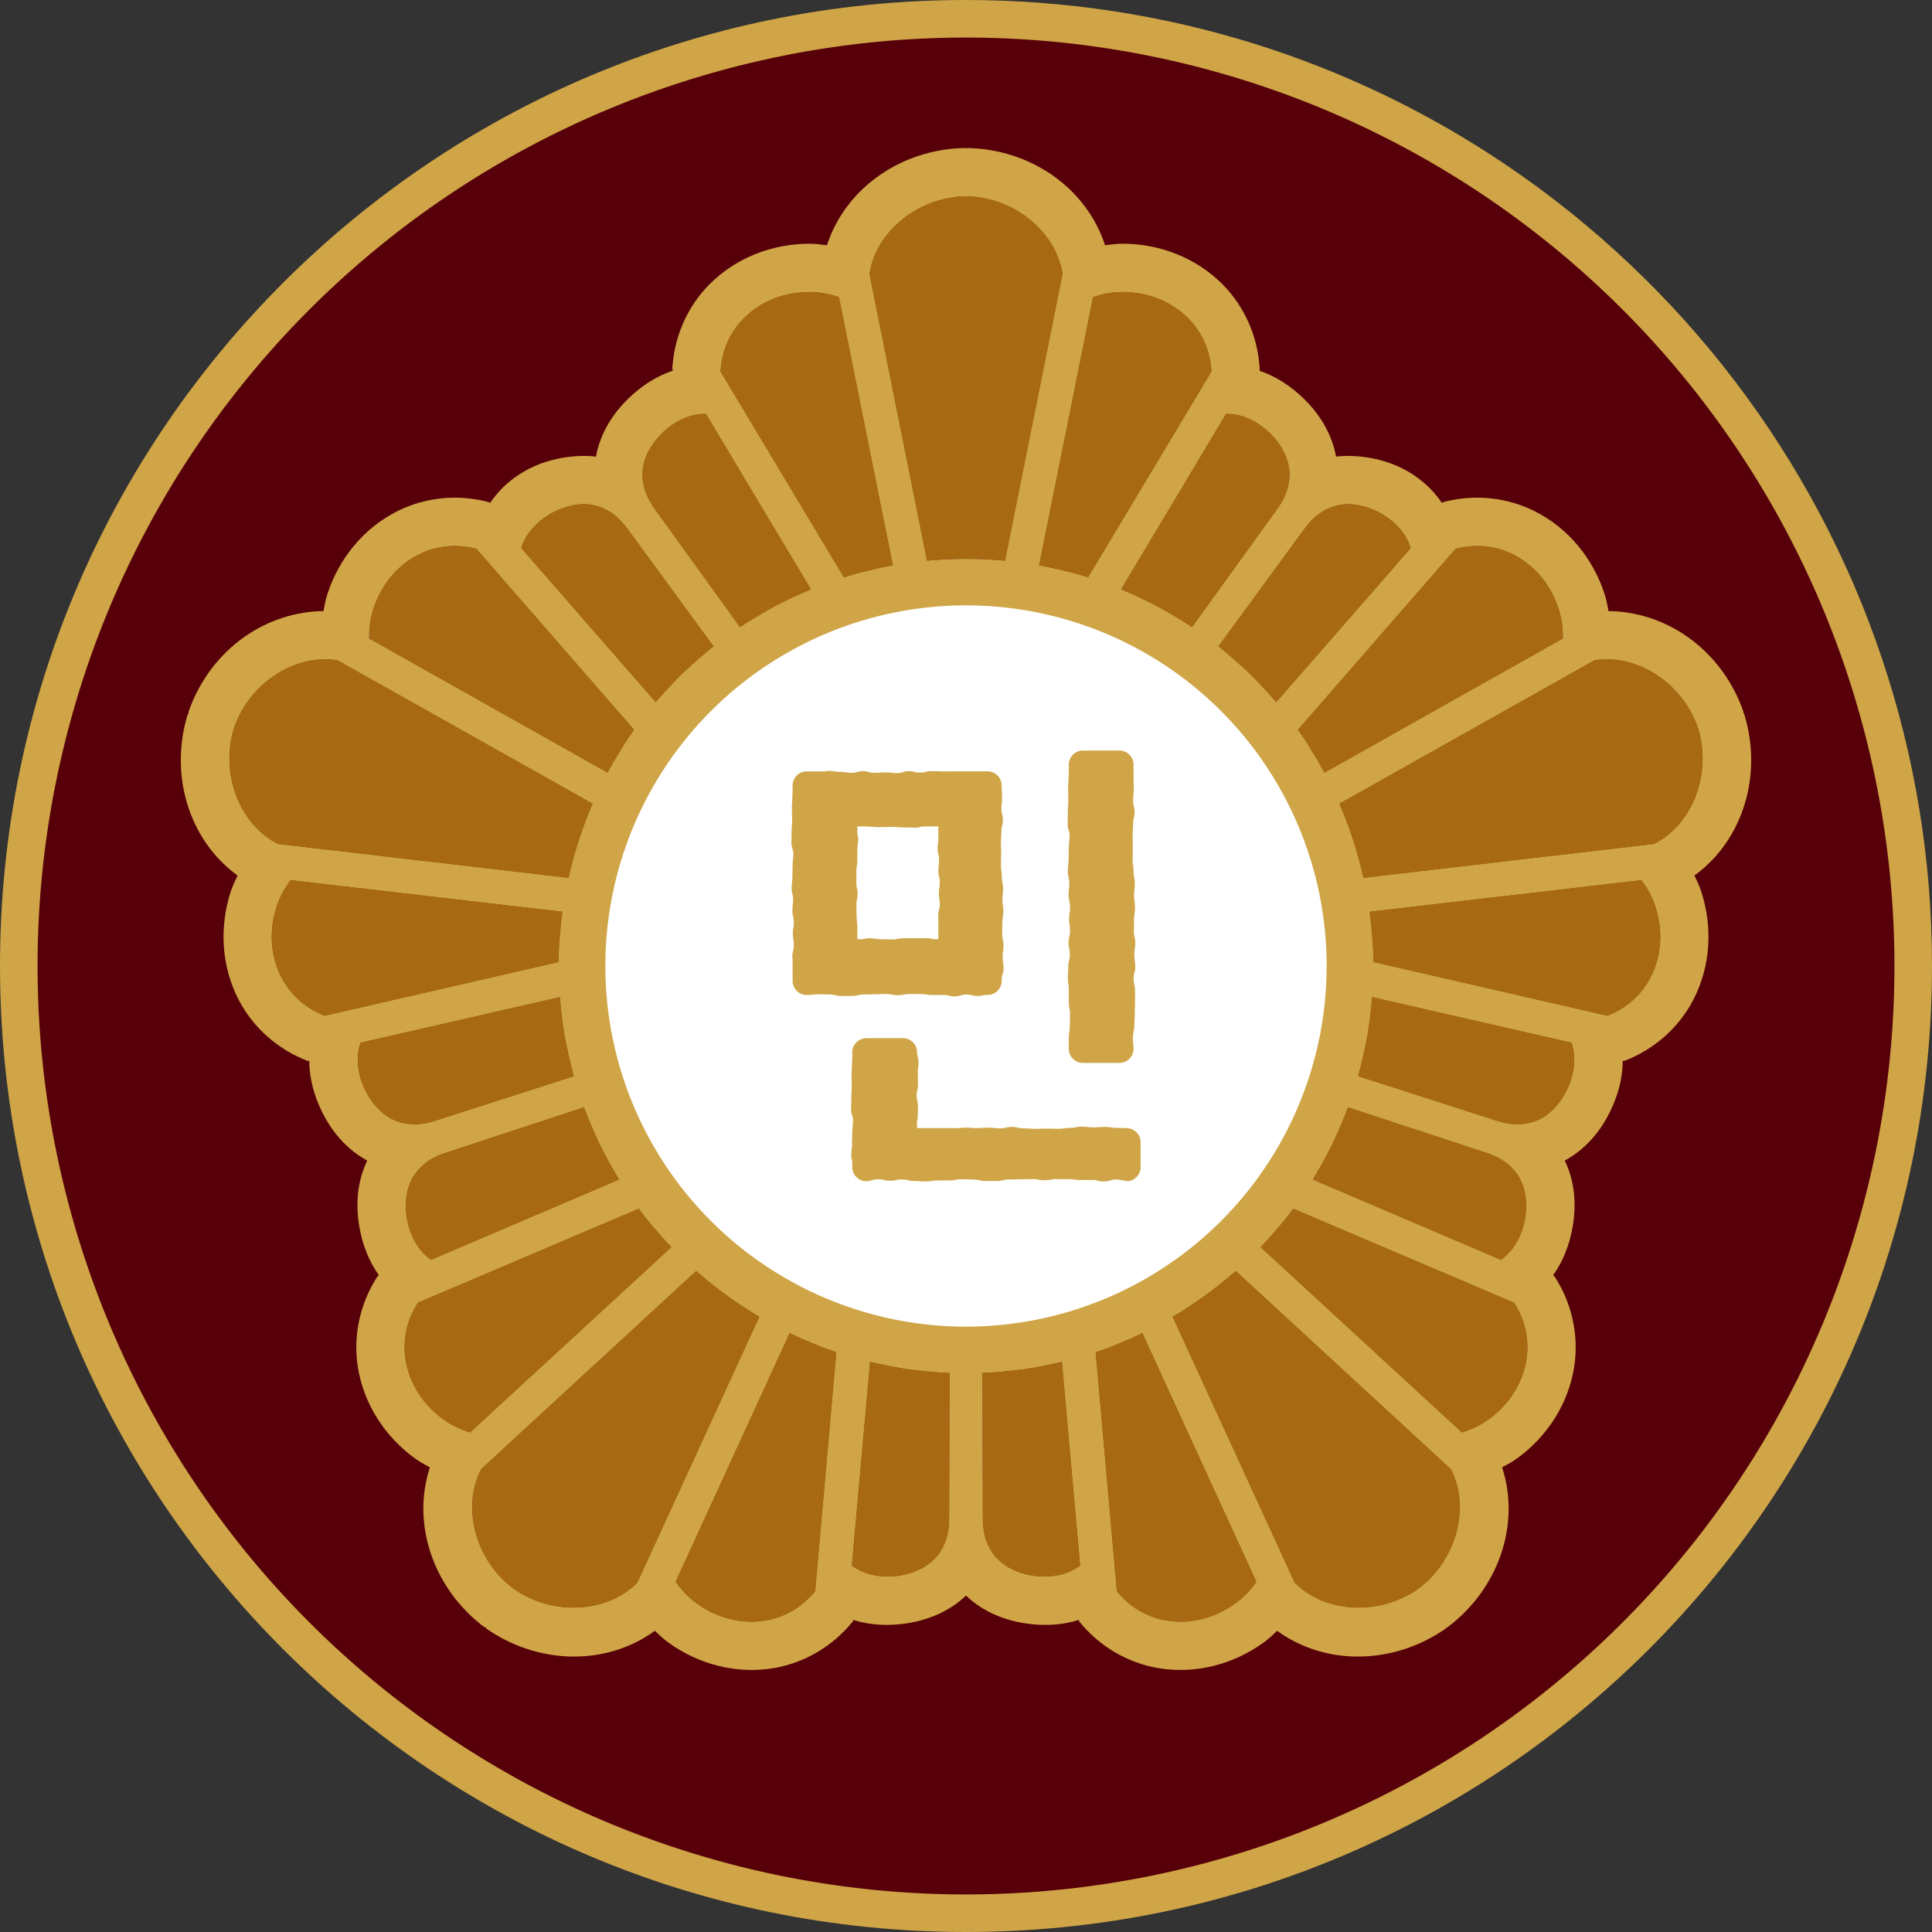 <?xml version="1.0" encoding="UTF-8" standalone="no"?>
<svg
   version="1.2"
   viewBox="0 0 900 900"
   width="900"
   height="900"
   id="svg5"
   sodipodi:docname="민의원휘장.svg"
   xml:space="preserve"
   inkscape:version="1.3 (0e150ed6c4, 2023-07-21)"
   xmlns:inkscape="http://www.inkscape.org/namespaces/inkscape"
   xmlns:sodipodi="http://sodipodi.sourceforge.net/DTD/sodipodi-0.dtd"
   xmlns="http://www.w3.org/2000/svg"
   xmlns:svg="http://www.w3.org/2000/svg"><rect x="0" y="0" width="900" height="900" fill="#333333" stroke="none"/><defs
     id="defs5" /><sodipodi:namedview
     id="namedview5"
     pagecolor="#ffffff"
     bordercolor="#000000"
     borderopacity="0.25"
     inkscape:showpageshadow="2"
     inkscape:pageopacity="0.0"
     inkscape:pagecheckerboard="0"
     inkscape:deskcolor="#d1d1d1"
     inkscape:zoom="0.22456165"
     inkscape:cx="-997.49892"
     inkscape:cy="1583.0842"
     inkscape:window-width="1920"
     inkscape:window-height="1009"
     inkscape:window-x="-8"
     inkscape:window-y="-8"
     inkscape:window-maximized="1"
     inkscape:current-layer="svg5" /><style
     id="style1">.a{fill:#cfa547}.b{fill:#580009}.c{fill:#fff}.d{fill:#a86913}</style><path
     fill-rule="evenodd"
     class="a"
     d="M 449.965,0 C 201.524,0 0,201.454 0,449.965 0,698.476 201.454,900 449.965,900 698.546,900 900,698.546 900,449.965 900,400.164 891.911,352.263 876.928,307.456 845.346,212.708 783.095,132.028 701.993,77.093 630.106,28.417 543.376,0 449.965,0 Z"
     id="path1"
     style="stroke-width:1" /><path
     id="circle6"
     style="display:inline;opacity:1;fill:#580009;fill-rule:evenodd;stroke-width:3.78;stroke-linecap:round;stroke-linejoin:round;stroke-miterlimit:3.33;paint-order:stroke fill markers"
     d="M 17.5,450 A 432.5,432.5 0 0 0 450,882.5 432.5,432.5 0 0 0 882.5,450 432.5,432.5 0 0 0 450,17.5 432.5,432.5 0 0 0 17.5,450 Z"
     inkscape:label="path2" /><path
     id="path4"
     style="display:inline;stroke:none;stroke-width:45;stroke-dasharray:none;stroke-opacity:1;paint-order:stroke fill markers"
     class="d"
     d="m 449.93,91.441 v 0.008 c -22.379,0.348 -41.929,16.565 -44.877,36.148 2.321,11.536 15.333,76.458 26.799,133.574 6.002,-0.563 12.052,-0.844 18.148,-0.844 6.096,1e-5 12.146,0.281 18.148,0.844 11.465,-57.116 24.478,-122.039 26.799,-133.574 -2.948,-19.583 -22.498,-35.801 -44.877,-36.148 v -0.008 c -0.024,3e-4 -0.047,0.004 -0.07,0.004 -0.024,-2.99e-4 -0.047,-0.004 -0.07,-0.004 z M 377.092,136.037 c -11.887,0 -22.79,4.362 -30.668,12.311 -6.542,6.612 -10.269,15.334 -10.762,24.689 8.089,13.505 34.608,57.678 57.469,95.873 1.876,-0.563 3.751,-1.127 5.627,-1.689 1.876,-0.516 3.775,-0.984 5.697,-1.406 1.876,-0.469 3.775,-0.914 5.697,-1.336 1.923,-0.375 3.845,-0.75 5.768,-1.125 -9.637,-47.69 -21.383,-106.495 -25.111,-124.924 -4.431,-1.547 -9.004,-2.393 -13.717,-2.393 z m 145.816,0 c -4.713,0 -9.285,0.845 -13.717,2.393 -3.728,18.429 -15.475,77.233 -25.111,124.924 1.923,0.375 3.845,0.75 5.768,1.125 1.923,0.422 3.822,0.867 5.697,1.336 1.923,0.422 3.822,0.89 5.697,1.406 1.876,0.563 3.751,1.127 5.627,1.689 22.86,-38.195 49.38,-82.368 57.469,-95.873 -0.492,-9.355 -4.22,-18.078 -10.762,-24.689 -7.878,-7.948 -18.781,-12.311 -30.668,-12.311 z m -194.701,56.766 c -13.927,0 -28.91,14.278 -28.91,28.135 0,5.205 1.688,10.27 4.994,15.123 l 40.445,56.061 c 2.579,-1.735 5.229,-3.4 7.949,-4.994 2.673,-1.594 5.368,-3.142 8.088,-4.643 2.767,-1.454 5.557,-2.835 8.371,-4.148 2.86,-1.313 5.722,-2.58 8.582,-3.799 -23.845,-39.812 -46.495,-77.725 -48.887,-81.734 z m 242.953,0 c -2.392,4.009 -25.042,41.922 -48.887,81.734 2.86,1.219 5.722,2.486 8.582,3.799 2.814,1.313 5.604,2.695 8.371,4.148 2.72,1.501 5.415,3.048 8.088,4.643 2.72,1.594 5.37,3.259 7.949,4.994 l 40.445,-56.061 c 3.306,-4.853 4.994,-9.918 4.994,-15.123 10e-6,-13.857 -14.983,-28.135 -28.91,-28.135 z m -300.26,42.096 c -11.699,0.517 -24.376,9.029 -27.873,19.791 l -0.195,0.602 c 3.074,3.513 32.132,36.771 62.627,71.752 2.043,-2.344 4.131,-4.674 6.264,-6.988 2.118,-2.27 4.296,-4.498 6.533,-6.68 2.268,-2.123 4.572,-4.208 6.914,-6.258 2.357,-2.094 4.76,-4.099 7.207,-6.016 L 291.559,245.312 c -3.594,-4.644 -7.889,-7.815 -12.84,-9.424 -2.471,-0.803 -5.118,-1.11 -7.818,-0.99 z m 358.199,0 c -2.7,-0.119 -5.347,0.187 -7.818,0.99 -4.95,1.608 -9.246,4.78 -12.84,9.424 l -40.818,55.789 c 2.447,1.917 4.85,3.922 7.207,6.016 2.342,2.049 4.646,4.135 6.914,6.258 2.237,2.182 4.415,4.41 6.533,6.68 2.133,2.315 4.22,4.645 6.264,6.988 30.495,-34.981 59.553,-68.238 62.627,-71.752 l -0.195,-0.602 c -3.497,-10.762 -16.174,-19.274 -27.873,-19.791 z M 211.658,254.33 c -5.707,0.025 -11.345,1.336 -16.539,3.947 -9.994,5.036 -17.512,14.058 -21.186,25.363 -1.456,4.482 -2.065,9.092 -1.963,13.785 16.375,9.24 68.67,38.582 111.049,62.484 0.951,-1.713 1.903,-3.424 2.854,-5.137 0.996,-1.698 2.004,-3.367 3.029,-5.006 0.996,-1.698 2.029,-3.36 3.1,-4.984 1.115,-1.61 2.231,-3.218 3.346,-4.828 -29.261,-33.544 -63.077,-72.417 -73.422,-84.283 -3.394,-0.908 -6.843,-1.357 -10.268,-1.342 z m 476.684,0 c -3.424,-0.015 -6.874,0.433 -10.268,1.342 -10.345,11.867 -44.161,50.739 -73.422,84.283 1.115,1.61 2.231,3.218 3.346,4.828 1.07,1.625 2.104,3.286 3.1,4.984 1.026,1.639 2.034,3.308 3.029,5.006 0.951,1.713 1.903,3.424 2.854,5.137 42.378,-23.902 94.674,-53.244 111.049,-62.484 0.102,-4.693 -0.507,-9.303 -1.963,-13.785 -3.673,-11.306 -11.192,-20.327 -21.186,-25.363 -5.194,-2.611 -10.832,-3.922 -16.539,-3.947 z m -538.461,52.848 c -17.295,0.713 -34.521,13.428 -40.861,31.957 l -0.008,-0.002 c -0.007,0.023 -0.011,0.046 -0.018,0.068 -0.008,0.022 -0.017,0.042 -0.025,0.065 l 0.008,0.002 c -6.585,21.391 2.796,44.996 20.51,53.852 11.688,1.357 77.455,9.043 135.318,15.789 1.32,-5.882 2.923,-11.722 4.807,-17.52 1.884,-5.798 4.02,-11.465 6.41,-17 -50.777,-28.554 -108.502,-60.991 -118.756,-66.764 -2.442,-0.406 -4.914,-0.549 -7.385,-0.447 z m 600.238,0 c -2.471,-0.102 -4.943,0.041 -7.385,0.447 -10.254,5.772 -67.978,38.21 -118.756,66.764 2.39,5.535 4.526,11.202 6.41,17 1.884,5.798 3.487,11.637 4.807,17.52 57.863,-6.746 123.63,-14.432 135.318,-15.789 17.714,-8.855 27.094,-32.46 20.51,-53.852 l 0.008,-0.002 c -0.008,-0.022 -0.017,-0.042 -0.025,-0.065 -0.007,-0.023 -0.011,-0.046 -0.018,-0.068 l -0.008,0.002 c -6.341,-18.529 -23.566,-31.244 -40.861,-31.957 z M 135.389,410.014 c -2.841,3.736 -5.059,7.825 -6.516,12.307 -3.673,11.306 -2.893,23.022 2.232,32.971 4.267,8.265 11.409,14.506 20.154,17.865 15.344,-3.52 65.55,-15.092 108.939,-25.031 0.044,-1.958 0.088,-3.915 0.133,-5.873 0.089,-1.943 0.231,-3.895 0.424,-5.854 0.134,-1.929 0.296,-3.871 0.488,-5.83 0.237,-1.944 0.476,-3.89 0.713,-5.834 -48.334,-5.572 -107.889,-12.571 -126.568,-14.721 z m 629.223,0 c -18.679,2.149 -78.234,9.148 -126.568,14.721 0.237,1.944 0.476,3.89 0.713,5.834 0.193,1.959 0.355,3.901 0.488,5.83 0.193,1.959 0.335,3.91 0.424,5.854 0.044,1.958 0.088,3.915 0.133,5.873 43.389,9.939 93.596,21.511 108.939,25.031 8.745,-3.359 15.887,-9.601 20.154,-17.865 5.125,-9.949 5.906,-21.665 2.232,-32.971 -1.456,-4.482 -3.675,-8.57 -6.516,-12.307 z m -503.82,54.502 c -45.232,10.375 -88.288,20.201 -92.84,21.236 l -0.197,0.602 c -4.304,13.246 4.645,31.907 17.824,36.189 4.95,1.609 10.29,1.568 15.928,-0.076 l 65.814,-21.143 c -0.853,-2.989 -1.617,-6.024 -2.293,-9.104 -0.69,-3.035 -1.329,-6.077 -1.916,-9.127 -0.528,-3.08 -0.98,-6.161 -1.359,-9.242 -0.365,-3.126 -0.685,-6.239 -0.961,-9.336 z m 378.418,0 c -0.276,3.097 -0.596,6.21 -0.961,9.336 -0.379,3.082 -0.832,6.162 -1.359,9.242 -0.587,3.05 -1.226,6.092 -1.916,9.127 -0.676,3.079 -1.44,6.114 -2.293,9.104 l 65.814,21.143 c 5.638,1.644 10.977,1.685 15.928,0.076 13.179,-4.282 22.128,-22.944 17.824,-36.189 l -0.197,-0.602 c -4.552,-1.036 -47.607,-10.861 -92.84,-21.236 z m -367.168,51.338 -65.672,21.582 c -5.527,1.983 -9.87,5.088 -12.93,9.299 -8.145,11.21 -4.416,31.568 6.852,39.754 l 0.512,0.373 c 4.291,-1.838 44.9,-19.198 87.592,-37.391 -1.598,-2.668 -3.167,-5.374 -4.709,-8.117 -1.504,-2.716 -2.95,-5.475 -4.334,-8.277 -1.318,-2.813 -2.589,-5.649 -3.814,-8.51 -1.263,-2.889 -2.429,-5.793 -3.496,-8.713 z m 355.918,0 c -1.067,2.92 -2.233,5.824 -3.496,8.713 -1.225,2.861 -2.496,5.697 -3.814,8.51 -1.384,2.802 -2.83,5.561 -4.334,8.277 -1.542,2.744 -3.111,5.449 -4.709,8.117 42.692,18.193 83.3,35.553 87.592,37.391 l 0.512,-0.373 c 11.267,-8.186 14.996,-28.543 6.852,-39.754 -3.06,-4.211 -7.402,-7.316 -12.93,-9.299 z m -330.408,47.225 c -40.945,17.463 -88.365,37.612 -102.848,43.783 -5.101,7.858 -7.211,17.107 -5.805,26.301 1.702,11.061 7.957,20.997 17.574,27.984 3.813,2.77 8.009,4.774 12.504,6.127 13.848,-12.718 57.916,-53.387 93.744,-86.305 -1.335,-1.434 -2.671,-2.867 -4.006,-4.301 -1.307,-1.472 -2.58,-2.948 -3.822,-4.43 -1.307,-1.472 -2.569,-2.966 -3.783,-4.486 -1.187,-1.558 -2.372,-3.116 -3.559,-4.674 z m 304.898,0 c -1.187,1.558 -2.372,3.116 -3.559,4.674 -1.214,1.52 -2.476,3.015 -3.783,4.486 -1.242,1.482 -2.515,2.958 -3.822,4.43 -1.335,1.434 -2.671,2.867 -4.006,4.301 35.828,32.918 79.896,73.587 93.744,86.305 4.495,-1.353 8.691,-3.357 12.504,-6.127 9.617,-6.987 15.873,-16.923 17.574,-27.984 1.406,-9.194 -0.704,-18.443 -5.805,-26.301 -14.482,-6.171 -61.903,-26.32 -102.848,-43.783 z m -278.123,29.02 c -42.848,39.469 -91.535,84.344 -100.193,92.312 -9.126,17.576 -2.842,42.187 15.059,55.623 l -0.004,0.006 c 0.019,0.014 0.039,0.024 0.059,0.037 0.019,0.014 0.036,0.03 0.055,0.045 l 0.004,-0.006 c 18.31,12.873 43.659,11.243 57.555,-2.867 4.903,-10.697 32.536,-70.867 56.832,-123.814 -5.187,-3.073 -10.246,-6.403 -15.178,-9.986 -4.932,-3.583 -9.662,-7.366 -14.188,-11.35 z m 251.348,0 c -4.525,3.983 -9.256,7.766 -14.188,11.35 -4.932,3.583 -9.991,6.913 -15.178,9.986 24.296,52.947 51.929,113.117 56.832,123.814 13.896,14.111 39.245,15.74 57.555,2.867 l 0.004,0.006 c 0.019,-0.014 0.036,-0.03 0.055,-0.045 0.019,-0.014 0.039,-0.024 0.059,-0.037 l -0.004,-0.006 c 17.901,-13.436 24.184,-38.047 15.059,-55.623 -8.658,-7.968 -57.346,-52.844 -100.193,-92.312 z m -207.811,28.934 c -20.236,44.247 -45.297,98.725 -53.113,115.826 2.676,3.857 5.879,7.228 9.691,9.998 9.617,6.987 21.001,9.866 32.047,8.066 9.179,-1.504 17.322,-6.369 23.219,-13.648 1.394,-15.681 5.904,-67.005 9.859,-111.342 -1.848,-0.647 -3.697,-1.294 -5.545,-1.941 -1.821,-0.685 -3.632,-1.422 -5.436,-2.211 -1.793,-0.723 -3.591,-1.479 -5.395,-2.268 -1.776,-0.827 -3.552,-1.654 -5.328,-2.48 z m 164.273,0 c -1.776,0.827 -3.552,1.654 -5.328,2.48 -1.803,0.789 -3.601,1.544 -5.395,2.268 -1.804,0.789 -3.615,1.526 -5.436,2.211 -1.848,0.647 -3.697,1.294 -5.545,1.941 3.956,44.337 8.465,95.661 9.859,111.342 5.897,7.279 14.04,12.144 23.219,13.648 11.045,1.8 22.43,-1.079 32.047,-8.066 3.813,-2.77 7.016,-6.141 9.691,-9.998 -7.816,-17.101 -32.878,-71.58 -53.113,-115.826 z m -126.801,13.402 c -4.11,46.225 -8.07,90.21 -8.492,94.859 l 0.512,0.373 c 11.267,8.186 31.781,5.441 39.926,-5.77 3.06,-4.211 4.671,-9.3 4.85,-15.17 l 0.23,-69.127 c -3.106,-0.112 -6.23,-0.324 -9.367,-0.633 -3.1,-0.281 -6.189,-0.613 -9.271,-0.998 -3.093,-0.45 -6.163,-0.973 -9.211,-1.564 -3.086,-0.619 -6.145,-1.276 -9.176,-1.971 z m 89.328,0 c -3.031,0.695 -6.09,1.352 -9.176,1.971 -3.048,0.592 -6.118,1.114 -9.211,1.564 -3.082,0.385 -6.172,0.717 -9.271,0.998 -3.138,0.309 -6.261,0.521 -9.367,0.633 l 0.23,69.127 c 0.178,5.87 1.79,10.959 4.85,15.17 8.145,11.211 28.658,13.956 39.926,5.77 l 0.512,-0.373 c -0.422,-4.649 -4.382,-48.635 -8.492,-94.859 z" /><path
     id="path8"
     style="color:#000000;fill:#cfa547;stroke-linejoin:round;-inkscape-stroke:none;paint-order:stroke fill markers"
     d="m 449.93,68.941 -0.021,0.006 h 0.377 c 1.888,0.024 1.864,0.021 -0.07,-0.004 -0.095,-0.001 -0.19,-0.002 -0.285,-0.002 z m -0.145,0.002 c -1.934,0.025 -1.957,0.028 -0.07,0.004 h 0.086 z m -0.205,0.008 c -29.501,0.459 -55.633,18.495 -64.361,45.307 -2.679,-0.357 -5.362,-0.721 -8.127,-0.721 -17.392,0 -34.362,6.574 -46.648,18.971 l -0.014,0.016 c -10.494,10.607 -16.469,24.758 -17.236,39.332 0.064,0.283 0.134,0.564 0.209,0.844 -7.98,2.652 -14.805,7.285 -20.508,12.795 -7.247,7.003 -13.232,16.068 -15.281,27.223 -2.62,-0.321 -5.201,-0.408 -7.705,-0.297 -16.979,0.75 -32.188,8.063 -41.617,21.859 -0.181,-0.117 -0.363,-0.23 -0.547,-0.342 -5.287,-1.415 -10.73,-2.131 -16.184,-2.107 -9.089,0.04 -18.217,2.156 -26.549,6.346 l -0.018,0.008 c -15.587,7.855 -27.084,21.963 -32.459,38.504 -0.862,2.654 -1.354,5.343 -1.844,8.025 -0.578,0.007 -1.163,-0.039 -1.738,-0.016 -27.632,1.14 -51.77,19.737 -61.166,47.018 -0.002,0.036 -0.004,0.072 -0.006,0.107 l 0.215,-0.117 c -0.079,0.124 -0.156,0.249 -0.232,0.375 -0.028,0.323 -0.05,0.647 -0.064,0.971 l -0.227,-0.402 c -8.68,28.199 0.396,58.624 23.199,75.211 -1.167,2.438 -2.342,4.877 -3.197,7.508 -5.375,16.542 -4.363,34.714 3.629,50.229 l 0.01,0.018 c 6.844,13.256 18.452,23.313 32.078,28.547 0.289,0.026 0.579,0.046 0.869,0.06 0.057,8.409 2.352,16.333 5.83,23.459 4.422,9.06 11.198,17.555 21.18,22.951 -4.903,10.232 -5.392,21.088 -3.645,31.016 1.375,7.809 4.176,15.566 9.072,22.402 -0.226,0.183 -0.449,0.371 -0.668,0.562 -7.947,12.244 -11.429,27.203 -9.174,41.951 l 0.004,0.021 c 2.654,17.25 12.518,32.543 26.588,42.766 2.237,1.625 4.621,2.907 6.998,4.193 -8.687,26.783 1.815,56.685 25.342,74.406 0.03,0.012 0.06,0.025 0.09,0.037 l -0.039,-0.227 c 0.088,0.107 0.177,0.213 0.268,0.318 0.296,0.127 0.595,0.247 0.896,0.361 l -0.439,0.082 c 24.137,16.97 55.88,17.738 78.701,1.176 1.958,1.864 3.915,3.736 6.152,5.361 14.07,10.223 31.664,14.877 48.891,12.07 l 0.019,-0.004 c 14.724,-2.413 27.875,-10.347 37.062,-21.688 0.114,-0.267 0.223,-0.536 0.326,-0.807 8.015,2.545 16.261,2.811 24.113,1.705 9.982,-1.406 20.155,-5.226 28.371,-13.051 8.216,7.825 18.389,11.644 28.371,13.051 7.852,1.106 16.098,0.839 24.113,-1.705 0.104,0.271 0.212,0.54 0.326,0.807 9.187,11.34 22.338,19.275 37.062,21.688 l 0.019,0.004 c 17.226,2.807 34.82,-1.848 48.891,-12.07 2.237,-1.626 4.196,-3.497 6.154,-5.361 22.821,16.561 54.562,15.794 78.699,-1.176 l -0.285,-0.053 c 0.237,-0.088 0.472,-0.18 0.705,-0.275 0.09,-0.077 0.18,-0.154 0.27,-0.232 l -0.012,0.064 -0.193,0.145 0.033,-0.014 c 1.467,-1.094 1.572,-1.218 0.387,-0.299 l -0.176,0.131 c 23.561,-17.717 34.082,-47.643 25.389,-74.445 2.377,-1.286 4.761,-2.568 6.998,-4.193 14.07,-10.222 23.934,-25.515 26.588,-42.766 l 0.004,-0.021 c 2.255,-14.748 -1.227,-29.707 -9.174,-41.951 -0.219,-0.192 -0.442,-0.379 -0.668,-0.562 4.896,-6.836 7.698,-14.593 9.072,-22.402 1.747,-9.928 1.258,-20.784 -3.645,-31.016 9.982,-5.396 16.758,-13.892 21.18,-22.951 3.478,-7.126 5.773,-15.05 5.83,-23.459 0.29,-0.015 0.58,-0.035 0.869,-0.06 13.626,-5.234 25.234,-15.291 32.078,-28.547 l 0.01,-0.018 c 7.992,-15.515 9.004,-33.687 3.629,-50.229 -0.855,-2.631 -2.03,-5.07 -3.197,-7.508 22.804,-16.586 31.879,-47.012 23.199,-75.211 l -0.053,0.094 c -0.037,-0.159 -0.075,-0.318 -0.115,-0.477 -0.112,-0.186 -0.227,-0.37 -0.344,-0.553 l 0.24,0.129 c -0.005,-0.019 -0.009,-0.038 -0.014,-0.057 -9.378,-27.32 -33.538,-45.947 -61.195,-47.088 -0.575,-0.024 -1.16,0.023 -1.738,0.016 -0.49,-2.683 -0.981,-5.371 -1.844,-8.025 -5.375,-16.541 -16.872,-30.649 -32.459,-38.504 l -0.018,-0.008 c -8.332,-4.189 -17.46,-6.306 -26.549,-6.346 -5.453,-0.024 -10.896,0.692 -16.184,2.107 -0.184,0.111 -0.366,0.225 -0.547,0.342 -9.429,-13.797 -24.638,-21.109 -41.617,-21.859 -2.504,-0.111 -5.086,-0.025 -7.705,0.297 -2.049,-11.155 -8.034,-20.22 -15.281,-27.223 -5.649,-5.458 -12.395,-10.064 -20.277,-12.729 -0.001,-0.303 -0.008,-0.607 -0.021,-0.91 -0.767,-14.574 -6.742,-28.725 -17.236,-39.332 l -0.014,-0.016 c -12.287,-12.397 -29.257,-18.971 -46.648,-18.971 -2.765,0 -5.448,0.364 -8.127,0.721 -8.728,-26.812 -34.86,-44.848 -64.361,-45.307 l 0.205,0.207 c -0.255,-0.07 -0.512,-0.136 -0.77,-0.197 -0.129,0.033 -0.258,0.068 -0.387,0.104 z m 0.35,22.49 c 0.024,3e-4 0.047,0.004 0.07,0.004 0.024,-2.99e-4 0.047,-0.004 0.07,-0.004 v 0.008 c 22.379,0.348 41.929,16.565 44.877,36.148 -2.321,11.536 -15.333,76.458 -26.799,133.574 -6.002,-0.563 -12.052,-0.844 -18.148,-0.844 -6.096,10e-6 -12.146,0.281 -18.148,0.844 -11.465,-57.116 -24.478,-122.039 -26.799,-133.574 2.948,-19.583 22.498,-35.801 44.877,-36.148 z M 377.092,136.037 c 4.713,0 9.285,0.845 13.717,2.393 3.728,18.429 15.475,77.233 25.111,124.924 -1.923,0.375 -3.845,0.75 -5.768,1.125 -1.923,0.422 -3.822,0.867 -5.697,1.336 -1.923,0.422 -3.822,0.89 -5.697,1.406 -1.876,0.563 -3.751,1.127 -5.627,1.689 -22.86,-38.195 -49.38,-82.368 -57.469,-95.873 0.492,-9.355 4.22,-18.078 10.762,-24.689 7.878,-7.948 18.781,-12.311 30.668,-12.311 z m 145.816,0 c 11.887,0 22.79,4.362 30.668,12.311 6.542,6.612 10.269,15.334 10.762,24.689 -8.089,13.505 -34.608,57.679 -57.469,95.873 -1.876,-0.563 -3.751,-1.127 -5.627,-1.689 -1.876,-0.516 -3.775,-0.984 -5.697,-1.406 -1.876,-0.469 -3.775,-0.914 -5.697,-1.336 -1.923,-0.375 -3.845,-0.75 -5.768,-1.125 9.637,-47.69 21.383,-106.495 25.111,-124.924 4.431,-1.547 9.004,-2.393 13.717,-2.393 z m -194.701,56.766 h 0.633 c 2.392,4.009 25.042,41.922 48.887,81.734 -2.86,1.219 -5.722,2.486 -8.582,3.799 -2.814,1.313 -5.604,2.695 -8.371,4.148 -2.72,1.501 -5.415,3.048 -8.088,4.643 -2.72,1.594 -5.37,3.259 -7.949,4.994 l -40.445,-56.061 c -3.306,-4.853 -4.994,-9.918 -4.994,-15.123 -10e-6,-13.857 14.983,-28.135 28.91,-28.135 z m 242.953,0 h 0.633 c 13.927,0 28.91,14.278 28.91,28.135 0,5.205 -1.688,10.27 -4.994,15.123 l -40.445,56.061 c -2.579,-1.735 -5.229,-3.4 -7.949,-4.994 -2.673,-1.594 -5.368,-3.142 -8.088,-4.643 -2.767,-1.454 -5.557,-2.835 -8.371,-4.148 -2.86,-1.313 -5.722,-2.58 -8.582,-3.799 23.845,-39.812 46.495,-77.725 48.887,-81.734 z m -300.26,42.096 c 2.7,-0.119 5.347,0.187 7.818,0.99 4.95,1.608 9.246,4.78 12.84,9.424 l 40.818,55.789 c -2.447,1.917 -4.85,3.922 -7.207,6.016 -2.342,2.049 -4.646,4.135 -6.914,6.258 -2.237,2.182 -4.415,4.41 -6.533,6.68 -2.133,2.315 -4.22,4.645 -6.264,6.988 -30.495,-34.981 -59.553,-68.238 -62.627,-71.752 l 0.195,-0.602 c 3.497,-10.762 16.174,-19.274 27.873,-19.791 z m 358.199,0 c 11.699,0.517 24.376,9.029 27.873,19.791 l 0.195,0.602 c -3.074,3.513 -32.132,36.771 -62.627,71.752 -2.043,-2.344 -4.131,-4.674 -6.264,-6.988 -2.118,-2.27 -4.296,-4.498 -6.533,-6.68 -2.268,-2.123 -4.572,-4.208 -6.914,-6.258 -2.357,-2.094 -4.76,-4.099 -7.207,-6.016 l 40.818,-55.789 c 3.594,-4.644 7.889,-7.815 12.84,-9.424 2.471,-0.803 5.118,-1.11 7.818,-0.99 z M 211.658,254.33 c 3.424,-0.015 6.874,0.433 10.268,1.342 10.345,11.867 44.161,50.739 73.422,84.283 -1.115,1.61 -2.231,3.218 -3.346,4.828 -1.07,1.625 -2.104,3.286 -3.1,4.984 -1.026,1.639 -2.034,3.308 -3.029,5.006 -0.951,1.713 -1.903,3.424 -2.854,5.137 -42.378,-23.902 -94.674,-53.244 -111.049,-62.484 -0.102,-4.693 0.507,-9.303 1.963,-13.785 3.673,-11.306 11.192,-20.327 21.186,-25.363 5.194,-2.611 10.832,-3.922 16.539,-3.947 z m 476.684,0 c 5.707,0.025 11.345,1.336 16.539,3.947 9.994,5.036 17.512,14.058 21.186,25.363 1.456,4.482 2.065,9.092 1.963,13.785 -16.375,9.24 -68.67,38.582 -111.049,62.484 -0.951,-1.713 -1.903,-3.424 -2.854,-5.137 -0.996,-1.698 -2.004,-3.367 -3.029,-5.006 -0.996,-1.698 -2.029,-3.36 -3.1,-4.984 -1.115,-1.61 -2.231,-3.218 -3.346,-4.828 29.261,-33.544 63.077,-72.417 73.422,-84.283 3.394,-0.908 6.843,-1.357 10.268,-1.342 z m -538.461,52.848 c 2.471,-0.102 4.943,0.041 7.385,0.447 10.254,5.772 67.978,38.21 118.756,66.764 -2.39,5.535 -4.526,11.202 -6.41,17 -1.884,5.798 -3.487,11.637 -4.807,17.52 -57.863,-6.746 -123.63,-14.432 -135.318,-15.789 -17.714,-8.855 -27.094,-32.46 -20.51,-53.852 l -0.008,-0.002 c 0.008,-0.022 0.017,-0.042 0.025,-0.065 0.007,-0.022 0.011,-0.046 0.018,-0.068 l 0.008,0.002 c 6.341,-18.529 23.566,-31.244 40.861,-31.957 z m 600.238,0 c 17.295,0.713 34.521,13.428 40.861,31.957 l 0.008,-0.002 c 0.007,0.022 0.011,0.046 0.018,0.068 0.008,0.022 0.017,0.042 0.025,0.065 l -0.008,0.002 c 6.585,21.391 -2.796,44.996 -20.51,53.852 -11.688,1.357 -77.455,9.044 -135.318,15.789 -1.32,-5.882 -2.923,-11.722 -4.807,-17.52 -1.884,-5.798 -4.02,-11.465 -6.41,-17 50.777,-28.554 108.502,-60.991 118.756,-66.764 2.442,-0.406 4.914,-0.549 7.385,-0.447 z M 87.805,331.633 c 0.457,-1.28 0.457,-1.276 -0.014,0.035 v 0.008 z m 724.391,0 0.037,0.109 c -0.004,-0.015 -0.008,-0.03 -0.012,-0.045 -0.48,-1.345 -0.49,-1.364 -0.025,-0.065 z m 0.264,0.795 0.039,0.117 c 0.641,2.07 0.64,2.045 -0.025,-0.096 z m -724.932,0.035 -0.008,0.014 c -0.655,2.115 -0.662,2.136 -0.01,0.041 z m 47.861,77.551 c 18.679,2.149 78.234,9.148 126.568,14.721 -0.237,1.944 -0.476,3.89 -0.713,5.834 -0.193,1.959 -0.355,3.901 -0.488,5.83 -0.193,1.959 -0.335,3.91 -0.424,5.854 -0.044,1.958 -0.088,3.915 -0.133,5.873 -43.389,9.939 -93.596,21.511 -108.939,25.031 -8.745,-3.359 -15.887,-9.601 -20.154,-17.865 -5.125,-9.949 -5.906,-21.665 -2.232,-32.971 1.456,-4.482 3.675,-8.57 6.516,-12.307 z m 629.223,0 c 2.841,3.736 5.059,7.825 6.516,12.307 3.673,11.306 2.893,23.022 -2.232,32.971 -4.267,8.265 -11.409,14.506 -20.154,17.865 -15.344,-3.52 -65.55,-15.092 -108.939,-25.031 -0.044,-1.958 -0.088,-3.915 -0.133,-5.873 -0.089,-1.943 -0.231,-3.895 -0.424,-5.854 -0.134,-1.929 -0.296,-3.871 -0.488,-5.83 -0.237,-1.944 -0.476,-3.89 -0.713,-5.834 48.334,-5.572 107.889,-12.571 126.568,-14.721 z m -503.82,54.502 c 0.276,3.097 0.596,6.21 0.961,9.336 0.379,3.082 0.832,6.162 1.359,9.242 0.587,3.05 1.226,6.092 1.916,9.127 0.676,3.079 1.44,6.114 2.293,9.104 l -65.814,21.143 c -5.637,1.644 -10.977,1.685 -15.928,0.076 -13.179,-4.282 -22.128,-22.944 -17.824,-36.189 l 0.197,-0.602 c 4.552,-1.036 47.608,-10.861 92.84,-21.236 z m 378.418,0 c 45.232,10.375 88.288,20.201 92.84,21.236 l 0.197,0.602 c 4.304,13.246 -4.645,31.907 -17.824,36.189 -4.95,1.608 -10.29,1.568 -15.928,-0.076 l -65.814,-21.143 c 0.853,-2.989 1.617,-6.024 2.293,-9.104 0.69,-3.035 1.329,-6.077 1.916,-9.127 0.528,-3.08 0.98,-6.161 1.359,-9.242 0.365,-3.126 0.685,-6.239 0.961,-9.336 z m -367.168,51.338 c 1.067,2.92 2.233,5.824 3.496,8.713 1.225,2.861 2.496,5.697 3.814,8.51 1.384,2.802 2.83,5.561 4.334,8.277 1.542,2.744 3.111,5.449 4.709,8.117 -42.692,18.193 -83.3,35.553 -87.592,37.391 l -0.512,-0.373 c -11.267,-8.186 -14.996,-28.543 -6.852,-39.754 3.06,-4.211 7.402,-7.316 12.93,-9.299 z m 355.918,0 65.672,21.582 c 5.527,1.983 9.87,5.088 12.93,9.299 8.145,11.21 4.416,31.568 -6.852,39.754 l -0.512,0.373 c -4.291,-1.838 -44.9,-19.198 -87.592,-37.391 1.598,-2.668 3.167,-5.374 4.709,-8.117 1.504,-2.716 2.95,-5.475 4.334,-8.277 1.318,-2.813 2.589,-5.649 3.814,-8.51 1.263,-2.889 2.429,-5.793 3.496,-8.713 z m -330.408,47.225 c 1.187,1.558 2.372,3.116 3.559,4.674 1.214,1.52 2.476,3.015 3.783,4.486 1.242,1.482 2.515,2.958 3.822,4.43 1.335,1.434 2.671,2.867 4.006,4.301 -35.828,32.918 -79.896,73.587 -93.744,86.305 -4.495,-1.353 -8.691,-3.357 -12.504,-6.127 -9.617,-6.987 -15.873,-16.923 -17.574,-27.984 -1.406,-9.194 0.704,-18.443 5.805,-26.301 14.482,-6.171 61.903,-26.32 102.848,-43.783 z m 304.898,0 c 40.945,17.463 88.365,37.612 102.848,43.783 5.1,7.858 7.211,17.107 5.805,26.301 -1.702,11.061 -7.957,20.997 -17.574,27.984 -3.813,2.77 -8.009,4.774 -12.504,6.127 -13.848,-12.718 -57.916,-53.387 -93.744,-86.305 1.335,-1.434 2.671,-2.867 4.006,-4.301 1.307,-1.472 2.58,-2.948 3.822,-4.43 1.307,-1.472 2.569,-2.966 3.783,-4.486 1.187,-1.558 2.372,-3.116 3.559,-4.674 z m -278.123,29.02 c 4.525,3.983 9.256,7.766 14.188,11.35 4.932,3.583 9.991,6.914 15.178,9.986 -24.296,52.947 -51.929,113.118 -56.832,123.814 -13.896,14.111 -39.245,15.74 -57.555,2.867 l -0.004,0.006 c -0.019,-0.015 -0.036,-0.031 -0.055,-0.045 -0.019,-0.014 -0.039,-0.023 -0.059,-0.037 l 0.004,-0.006 c -17.901,-13.436 -24.184,-38.047 -15.059,-55.623 8.658,-7.968 57.346,-52.844 100.193,-92.312 z m 251.348,0 c 42.848,39.469 91.535,84.344 100.193,92.312 9.126,17.576 2.842,42.187 -15.059,55.623 l 0.004,0.006 c -0.019,0.014 -0.039,0.023 -0.059,0.037 -0.019,0.015 -0.036,0.031 -0.055,0.045 l -0.004,-0.006 c -18.31,12.873 -43.659,11.243 -57.555,-2.867 -4.903,-10.697 -32.536,-70.868 -56.832,-123.814 5.187,-3.073 10.246,-6.403 15.178,-9.986 4.932,-3.583 9.662,-7.366 14.188,-11.35 z m -207.811,28.934 c 1.776,0.827 3.552,1.654 5.328,2.48 1.803,0.789 3.601,1.544 5.395,2.268 1.804,0.789 3.615,1.526 5.436,2.211 1.848,0.647 3.697,1.294 5.545,1.941 -3.956,44.337 -8.465,95.661 -9.859,111.342 -5.897,7.279 -14.04,12.144 -23.219,13.648 -11.045,1.8 -22.43,-1.079 -32.047,-8.066 -3.813,-2.77 -7.016,-6.141 -9.691,-9.998 7.816,-17.101 32.878,-71.58 53.113,-115.826 z m 164.273,0 c 20.236,44.247 45.297,98.725 53.113,115.826 -2.675,3.857 -5.879,7.228 -9.691,9.998 -9.617,6.987 -21.001,9.866 -32.047,8.066 -9.179,-1.504 -17.322,-6.369 -23.219,-13.648 -1.394,-15.681 -5.904,-67.005 -9.859,-111.342 1.848,-0.647 3.697,-1.294 5.545,-1.941 1.821,-0.685 3.632,-1.422 5.436,-2.211 1.793,-0.723 3.591,-1.479 5.395,-2.268 1.776,-0.827 3.552,-1.654 5.328,-2.48 z m -126.801,13.402 c 3.031,0.695 6.09,1.352 9.176,1.971 3.048,0.592 6.118,1.114 9.211,1.564 3.082,0.385 6.172,0.717 9.271,0.998 3.138,0.309 6.261,0.52 9.367,0.633 l -0.23,69.127 c -0.178,5.87 -1.79,10.959 -4.85,15.17 -8.145,11.21 -28.658,13.956 -39.926,5.77 l -0.512,-0.373 c 0.422,-4.649 4.382,-48.635 8.492,-94.859 z m 89.328,0 c 4.11,46.225 8.07,90.21 8.492,94.859 l -0.512,0.373 c -11.267,8.186 -31.781,5.441 -39.926,-5.77 -3.059,-4.211 -4.671,-9.3 -4.85,-15.17 l -0.23,-69.127 c 3.106,-0.112 6.23,-0.324 9.367,-0.633 3.1,-0.281 6.189,-0.613 9.271,-0.998 3.093,-0.45 6.163,-0.973 9.211,-1.564 3.086,-0.619 6.145,-1.276 9.176,-1.971 z m 179.211,123.918 -0.098,0.072 c -1.864,1.323 -1.862,1.324 0.041,-0.023 0.019,-0.016 0.038,-0.033 0.057,-0.049 z m -447.721,0.021 0.01,0.014 c 1.902,1.35 1.941,1.372 0.076,0.051 z"
     sodipodi:nodetypes="cccscccccccsccccscsccsccscccccccccsccccscsccccsccccccccsccccscsccccscccccccccccsccccscsccccscccccccscsccsccscsccccsccccccccccccsccccsccccccccssccccccccsscccccccsscsscccccccssccccccccssccccccccssscccccccscsscscccccccssccscccccccsscccccccsccsccccccccccccccccccccccccsccsccccccccccccccsccccccscccccccccccccsccccscccccccccccccsccccccscccccccsccccccccccccccccccsccccccccsccccscccccccccccccsccccccscccccccccccccc" /><path
     id="path6"
     style="display:inline;opacity:1;fill:#ffffff;fill-rule:evenodd;stroke-width:45;stroke-linecap:round;stroke-linejoin:round;stroke-miterlimit:3.33;paint-order:stroke fill markers"
     d="M 618,450 A 168,168 0 0 1 450,618 168,168 0 0 1 282,450 168,168 0 0 1 450,282 168,168 0 0 1 618,450 Z" /><path
     id="path5-3"
     style="display:inline;fill:#cfa547;fill-opacity:1;stroke-width:1"
     d="m 504.45,349.628 c -3.615,0 -6.551,2.938 -6.551,6.553 v 4.247 c -0.072,0.414 -0.118,0.838 -0.113,1.286 0.031,2.711 -0.227,2.712 -0.227,5.536 0,2.711 0.113,2.712 0.113,5.536 0,2.711 -0.225,2.712 -0.225,5.536 0,2.711 -0.113,2.712 -0.113,5.536 0,2.711 0.902,2.709 0.902,5.534 0,2.711 -0.338,2.712 -0.338,5.536 0,2.711 -0.113,2.712 -0.113,5.536 0,2.711 -0.34,2.712 -0.34,5.536 0,2.711 0.677,2.712 0.677,5.536 0,2.711 -0.338,2.709 -0.338,5.534 0,2.711 0.677,2.712 0.677,5.536 0,2.711 -0.452,2.712 -0.452,5.536 0,2.711 0.452,2.712 0.452,5.536 0,2.711 -0.677,2.712 -0.677,5.536 0,2.711 0.565,2.709 0.565,5.534 0,2.711 -0.68,2.712 -0.68,5.536 0,2.711 -0.225,2.712 -0.225,5.536 0,2.711 0.452,2.712 0.452,5.536 v 5.536 c 0,2.711 0.565,2.709 0.565,5.534 0,2.711 -0.113,2.712 -0.113,5.536 0,2.711 -0.452,2.712 -0.452,5.536 v 4.097 0.986 c 0,3.615 2.936,6.553 6.551,6.553 h 17.06 c 3.615,0 6.551,-2.938 6.551,-6.553 v -0.986 h -0.033 c -0.077,-1.565 -0.304,-1.725 -0.304,-4.097 0,-2.711 0.677,-2.712 0.677,-5.536 0,-2.711 0.225,-2.712 0.225,-5.536 0,-2.711 0.113,-2.709 0.113,-5.534 v -5.536 c 0,-2.711 -0.677,-2.712 -0.677,-5.536 0,-2.711 0.792,-2.712 0.792,-5.536 0,-2.711 -0.452,-2.712 -0.452,-5.536 0,-2.711 0.452,-2.709 0.452,-5.534 0,-2.711 -0.68,-2.712 -0.68,-5.536 0,-2.711 0.115,-2.712 0.115,-5.536 0,-2.711 0.45,-2.712 0.45,-5.536 0,-2.711 -0.45,-2.712 -0.45,-5.536 0,-2.711 0.338,-2.709 0.338,-5.534 0,-2.711 -0.565,-2.712 -0.565,-5.536 0,-2.711 -0.452,-2.712 -0.452,-5.536 0,-2.711 0.115,-2.712 0.115,-5.536 0,-2.824 -0.115,-2.712 -0.115,-5.536 0,-2.711 0.227,-2.709 0.227,-5.534 0,-2.711 0.677,-2.712 0.677,-5.536 0,-2.711 -0.677,-2.712 -0.677,-5.536 0,-2.711 0.338,-2.712 0.338,-5.536 0,-2.37 -0.096,-2.905 -0.188,-4.828 h 0.075 v -6.242 c 0,-3.615 -2.936,-6.553 -6.551,-6.553 z m -118.389,9.49 c -0.824,0 -1.361,0.101 -1.831,0.225 h -8.448 c -3.615,0 -6.553,2.938 -6.553,6.553 v 3.166 h 0.026 c -0.067,0.558 -0.139,1.077 -0.139,2.142 0,2.711 -0.227,2.713 -0.227,5.311 0,2.711 0.115,2.71 0.115,5.309 0,2.711 -0.227,2.71 -0.227,5.309 0,2.711 -0.113,2.713 -0.113,5.311 0,2.711 0.905,2.71 0.905,5.309 0,2.711 -0.34,2.713 -0.34,5.311 0,2.711 -0.113,2.71 -0.113,5.309 0,2.711 -0.34,2.71 -0.34,5.309 0,2.711 0.677,2.713 0.677,5.311 0,2.598 -0.338,2.71 -0.338,5.309 0,2.598 0.677,2.713 0.677,5.311 0,2.711 -0.452,2.71 -0.452,5.309 0,2.711 0.452,2.71 0.452,5.309 0,2.711 -0.677,2.713 -0.677,5.311 0,0.822 0.058,1.369 0.13,1.84 h -0.018 v 9.569 c 0,3.615 2.938,6.553 6.553,6.553 h 0.785 0.09 v -0.005 c 2.453,-0.01 1.765,-0.335 4.433,-0.335 2.598,0 2.597,0.113 5.309,0.113 2.598,0 2.6,0.677 5.311,0.677 h 5.309 c 2.598,0 2.6,-0.677 5.311,-0.677 2.598,0 2.597,-0.113 5.309,-0.113 2.598,0 2.597,-0.113 5.309,-0.113 2.598,0 2.6,0.565 5.311,0.565 2.598,0 2.597,-0.565 5.309,-0.565 h 5.311 c 2.598,0 2.597,0.452 5.309,0.452 h 5.309 c 2.598,0 2.6,0.677 5.311,0.677 2.598,0 2.597,-0.905 5.309,-0.905 2.598,0 2.6,0.677 5.311,0.677 1.611,0 2.256,-0.252 3.135,-0.45 h 1.496 c 3.615,0 6.551,-2.938 6.551,-6.553 v -0.669 c 0.053,-2.476 0.905,-2.687 0.905,-5.205 0,-2.711 -0.452,-2.713 -0.452,-5.311 0,-2.711 0.452,-2.71 0.452,-5.309 0,-2.711 -0.677,-2.713 -0.677,-5.311 0,-2.711 0.113,-2.71 0.113,-5.309 0,-2.711 0.452,-2.71 0.452,-5.309 0,-2.711 -0.452,-2.713 -0.452,-5.311 0,-2.711 0.34,-2.71 0.34,-5.309 0,-2.711 -0.565,-2.713 -0.565,-5.311 0,-2.711 -0.452,-2.71 -0.452,-5.309 0,-2.711 0.113,-2.71 0.113,-5.309 0,-2.711 -0.113,-2.713 -0.113,-5.311 0,-2.711 0.225,-2.71 0.225,-5.309 0,-2.711 0.677,-2.713 0.677,-5.311 0,-2.711 -0.677,-2.71 -0.677,-5.309 0,-2.711 0.289,-2.488 0.289,-5.086 0,-1.613 -0.066,-2.958 -0.177,-4.133 v -1.626 c 0,-3.615 -2.936,-6.553 -6.551,-6.553 H 440.166 v 0.077 c -0.313,-0.033 -0.585,-0.077 -1.011,-0.077 -2.598,0 -2.6,-0.113 -5.311,-0.113 -2.598,0 -2.597,0.677 -5.309,0.677 -2.598,0 -2.597,-0.677 -5.309,-0.677 -2.598,0 -2.6,0.905 -5.311,0.905 -2.598,0 -2.597,-0.34 -5.309,-0.34 -2.598,0 -2.6,0.225 -5.311,0.225 -2.598,0 -2.597,-0.79 -5.309,-0.79 -2.598,0 -2.597,0.79 -5.309,0.79 -2.598,0 -2.6,-0.45 -5.311,-0.45 -2.598,0 -2.597,-0.452 -5.309,-0.452 z m 13.329,25.87 h 4.311 c 0.306,0.066 0.634,0.113 1,0.113 2.711,0 2.71,0.225 5.421,0.225 2.711,0 2.712,-0.113 5.423,-0.113 2.711,0 2.712,0.225 5.423,0.225 2.711,0 2.71,0.115 5.421,0.115 1.6,0 2.283,-0.307 3.109,-0.565 h 7.623 v 5.196 c 0,2.598 -0.338,2.598 -0.338,5.196 0,2.598 0.677,2.598 0.677,5.196 0,2.598 -0.34,2.598 -0.34,5.196 0,2.598 0.677,2.6 0.677,5.198 0,2.598 -0.45,2.598 -0.45,5.196 0,2.598 0.45,2.598 0.45,5.196 0,2.598 -0.748,2.633 -0.748,5.231 0,0.462 0.038,0.769 0.071,1.094 v 9.83 h -2.542 c -0.572,-0.235 -1.227,-0.455 -2.156,-0.455 -2.711,0 -3.211,0.002 -5.922,0.002 h -5.421 c -2.711,0 -2.712,0.565 -5.423,0.565 -2.711,0 -2.71,-0.113 -5.421,-0.113 -2.711,0 -2.511,-0.428 -5.223,-0.428 -1.144,0 -2.142,0.225 -3.012,0.428 h -2.61 c -10e-4,-10e-4 -10e-4,-0.003 -0.002,-0.005 v -4.892 c 0.01,-0.206 0.04,-0.392 0.04,-0.605 0,-2.598 -0.377,-2.633 -0.377,-5.231 0,-2.598 -0.113,-2.6 -0.113,-5.198 0,-2.598 0.565,-2.598 0.565,-5.196 0,-2.598 -0.565,-2.598 -0.565,-5.196 v -5.196 c 0,-2.598 0.45,-2.598 0.45,-5.196 v -5.198 c 0,-2.598 0.744,-3.822 0.179,-6.421 -0.054,-0.201 -0.12,-0.283 -0.179,-0.455 z m 4.181,98.62 c -3.615,0.113 -6.553,2.938 -6.553,6.553 v 3.579 c -0.05,0.483 -0.113,0.87 -0.113,1.73 0,2.711 -0.225,2.713 -0.225,5.311 0,2.711 0.113,2.71 0.113,5.309 0,2.598 -0.227,2.71 -0.227,5.309 0,2.598 -0.113,2.713 -0.113,5.311 0,2.711 0.905,2.71 0.905,5.309 0,2.711 -0.34,2.713 -0.34,5.311 0,2.711 -0.113,2.71 -0.113,5.309 0,2.711 -0.34,2.71 -0.34,5.309 0,1.612 0.254,2.298 0.452,3.184 v 2.579 c 0,3.615 2.938,6.551 6.553,6.551 h 0.587 v -0.051 c 2.057,-0.136 2.382,-0.852 4.949,-0.852 2.711,0 2.709,0.677 5.534,0.677 2.711,0 2.712,-0.565 5.536,-0.565 2.711,0 2.712,0.677 5.536,0.677 2.711,0 2.712,0.225 5.536,0.225 2.711,0 2.712,-0.45 5.536,-0.45 h 5.534 c 2.711,0 2.712,-0.565 5.536,-0.565 2.711,0 2.712,0.113 5.536,0.113 2.711,0 2.712,0.677 5.536,0.677 h 5.536 c 2.711,0 2.709,-0.677 5.534,-0.677 2.711,0 2.712,-0.113 5.536,-0.113 1.512,0 2.301,-0.033 3.087,-0.064 h 3.376 c 1.752,0.119 2.191,0.514 4.609,0.514 2.321,0 2.751,-0.395 4.572,-0.514 h 7.656 c 1.572,0.109 2.06,0.402 4.378,0.402 h 5.536 c 2.711,0 2.712,0.677 5.536,0.677 2.711,0 2.712,-0.902 5.536,-0.902 2.494,0 2.783,0.552 4.998,0.644 v 0.143 c 3.601,-0.016 6.524,-2.943 6.524,-6.549 v -11.637 c 0,-3.468 -2.712,-6.283 -6.123,-6.509 v -0.026 c -0.183,0 -0.185,-0.008 -0.342,-0.009 -0.03,-4.1e-4 -0.058,-0.009 -0.088,-0.009 h -0.256 c -1.721,-0.026 -2.032,-0.113 -4.375,-0.113 -2.711,0 -2.71,-0.452 -5.421,-0.452 -2.711,0 -2.712,0.227 -5.423,0.227 -2.711,0 -2.712,-0.34 -5.423,-0.34 -2.711,0 -2.71,0.565 -5.421,0.565 -2.711,0 -2.712,0.452 -5.423,0.452 -2.711,0 -2.71,-0.113 -5.421,-0.113 -2.711,0 -2.712,0.113 -5.423,0.113 -2.711,0 -2.712,-0.225 -5.423,-0.225 -2.711,0 -2.71,-0.68 -5.421,-0.68 -2.711,0 -2.712,0.68 -5.423,0.68 -2.711,0 -2.71,-0.34 -5.421,-0.34 -2.711,0 -2.712,0.225 -5.423,0.225 -2.711,0 -2.712,-0.225 -5.423,-0.225 -1.517,0 -2.203,0.173 -2.972,0.329 v -0.104 h -19.507 v -3.376 c 0.19,-0.514 0.338,-1.075 0.338,-1.708 0,-2.485 0.113,-2.485 0.113,-5.084 0,-2.317 -0.569,-2.55 -0.649,-4.667 v -0.816 c 0.08,-2.025 0.649,-2.262 0.649,-4.684 0,-2.485 -0.113,-2.485 -0.113,-5.084 0,-2.485 0.34,-2.485 0.34,-5.084 0,-2.255 -0.53,-2.718 -0.677,-4.477 v -0.38 c 0,-3.615 -2.938,-6.553 -6.553,-6.553 z" /></svg>
